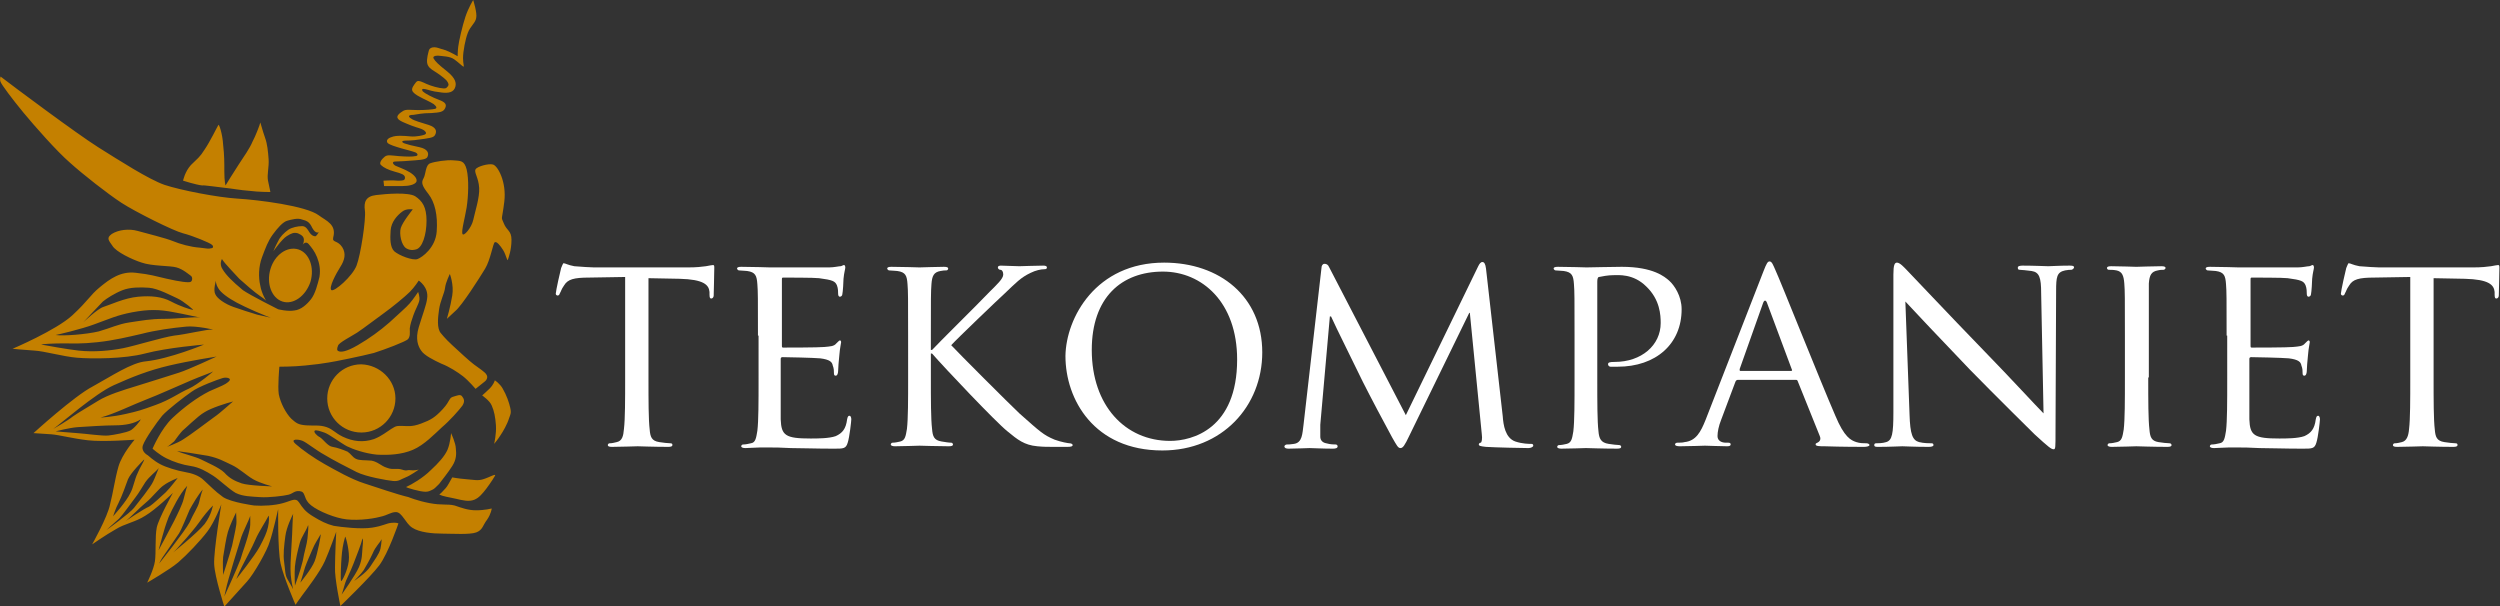 <?xml version="1.0" encoding="utf-8"?>
<!-- Generator: Adobe Illustrator 24.0.1, SVG Export Plug-In . SVG Version: 6.00 Build 0)  -->
<svg version="1.1" id="Layer_1" xmlns="http://www.w3.org/2000/svg" xmlns:xlink="http://www.w3.org/1999/xlink" x="0px" y="0px"
	 viewBox="0 0 417.9 101.3" style="enable-background:new 0 0 417.9 101.3;" xml:space="preserve">
<rect x="0" y="0" width="417.9" height="101.3" fill="#333333" stroke="none"/>
<style type="text/css">
	.st0{fill:#FFFFFF;}
	.st1{fill:#C48000;}
</style>
<g>
	<path class="st0" d="M108.4,63.1c0,3.9,0,7,0.2,8.7c0.1,1.2,0.3,1.9,1.6,2.1c0.6,0.1,1.5,0.2,1.9,0.2c0.3,0,0.3,0.2,0.3,0.3
		c0,0.2-0.2,0.3-0.7,0.3c-2.3,0-4.9-0.1-5.1-0.1c-0.2,0-3.1,0.1-4.3,0.1c-0.5,0-0.7-0.1-0.7-0.3c0-0.1,0.1-0.3,0.3-0.3
		c0.4,0,0.8-0.1,1.2-0.2c0.9-0.2,1.1-1,1.2-2.2c0.2-1.7,0.2-4.8,0.2-8.7V46.3l-6,0.1c-2.6,0-3.6,0.3-4.2,1.3c-0.5,0.7-0.5,1-0.7,1.3
		c-0.1,0.3-0.2,0.4-0.4,0.4c-0.1,0-0.3-0.1-0.3-0.3c0-0.4,0.8-4,0.9-4.3c0.1-0.2,0.3-0.8,0.4-0.8c0.3,0,0.7,0.3,1.8,0.5
		c1.2,0.1,2.8,0.2,3.3,0.2h15.7c1.4,0,2.3-0.1,3-0.2c0.6-0.1,1-0.2,1.2-0.2c0.2,0,0.2,0.2,0.2,0.5c0,1.2-0.1,4.1-0.1,4.6
		c0,0.3-0.2,0.5-0.4,0.5c-0.2,0-0.3-0.1-0.3-0.7l0-0.4c-0.1-1.2-1-2.1-5-2.2l-5.2-0.1V63.1z"/>
	<path class="st0" d="M126.7,56.1c0-6.2,0-7.4-0.1-8.6c-0.1-1.4-0.3-2-1.7-2.2c-0.3,0-1-0.1-1.4-0.1c-0.1,0-0.3-0.2-0.3-0.3
		c0-0.2,0.2-0.3,0.7-0.3c1.9,0,4.6,0.1,4.8,0.1c0.3,0,9,0,9.9,0c0.8,0,1.6-0.2,1.9-0.2c0.2,0,0.4-0.2,0.6-0.2c0.1,0,0.2,0.2,0.2,0.4
		c0,0.3-0.2,0.8-0.3,1.9c0,0.4-0.1,2.2-0.2,2.6c0,0.2-0.2,0.4-0.4,0.4c-0.2,0-0.3-0.2-0.3-0.5c0-0.3,0-0.9-0.2-1.4
		c-0.3-0.7-0.7-0.9-3-1.2c-0.7-0.1-5.5-0.1-6-0.1c-0.2,0-0.2,0.1-0.2,0.4v10.9c0,0.3,0,0.4,0.2,0.4c0.5,0,6,0,6.9-0.1
		c1-0.1,1.6-0.1,2-0.6c0.3-0.3,0.5-0.5,0.6-0.5s0.2,0.1,0.2,0.3c0,0.2-0.2,0.9-0.3,2.2c-0.1,0.8-0.2,2.3-0.2,2.6
		c0,0.3-0.1,0.8-0.4,0.8c-0.2,0-0.3-0.1-0.3-0.4c0-0.4,0-0.8-0.2-1.3c-0.1-0.6-0.5-1-2.1-1.2c-1.1-0.1-5.6-0.2-6.3-0.2
		c-0.2,0-0.3,0.1-0.3,0.3v3.3c0,1.4,0,6,0,6.8c0.1,2.7,0.8,3.2,5,3.2c1.1,0,3.1,0,4.2-0.4c1.1-0.5,1.7-1.2,1.9-2.8
		c0.1-0.5,0.2-0.6,0.4-0.6c0.2,0,0.3,0.3,0.3,0.6c0,0.3-0.3,3-0.6,3.9c-0.3,1-0.7,1-2.3,1c-3.1,0-5.5-0.1-7.2-0.1
		c-1.7-0.1-2.8-0.1-3.4-0.1c-0.1,0-0.9,0-1.8,0c-0.8,0-1.7,0.1-2.4,0.1c-0.4,0-0.7-0.1-0.7-0.3c0-0.1,0.1-0.3,0.3-0.3
		c0.4,0,0.9-0.1,1.3-0.2c0.8-0.1,0.9-0.9,1.1-2.1c0.2-1.7,0.2-4.8,0.2-8.7V56.1z"/>
	<path class="st0" d="M151.8,56.1c0-6.2,0-7.4-0.1-8.6c-0.1-1.4-0.3-2-1.7-2.2c-0.3,0-1-0.1-1.4-0.1c-0.1,0-0.3-0.2-0.3-0.3
		c0-0.2,0.2-0.3,0.7-0.3c1.9,0,4.4,0.1,4.7,0.1c0.4,0,2.9-0.1,4.1-0.1c0.5,0,0.7,0.1,0.7,0.3c0,0.1-0.1,0.3-0.3,0.3
		c-0.3,0-0.5,0-1,0.1c-1.1,0.2-1.4,0.8-1.5,2.2c-0.1,1.3-0.1,2.4-0.1,8.6v2.4h0.2c0.7-0.8,8.1-8.1,9.6-9.7c1.2-1.2,2.3-2.2,2.3-2.9
		c0-0.5-0.2-0.8-0.5-0.8c-0.2,0-0.4-0.2-0.4-0.4c0-0.2,0.2-0.3,0.5-0.3c0.8,0,2.1,0.1,3.1,0.1c0.2,0,3-0.1,4-0.1
		c0.4,0,0.6,0.1,0.6,0.3c0,0.2-0.1,0.3-0.4,0.3c-0.6,0-1.5,0.2-2.3,0.6c-1.7,0.8-2.5,1.7-4.3,3.4c-1,0.9-8.1,7.7-9,8.7
		c1.1,1.2,9.7,9.8,11.4,11.4c3.5,3.1,4,3.6,5.9,4.4c1.1,0.4,2.3,0.6,2.5,0.6s0.5,0.1,0.5,0.3c0,0.2-0.2,0.3-0.9,0.3h-2.1
		c-1.2,0-1.9,0-2.9-0.1c-2.2-0.2-3.3-1.1-5-2.5c-1.9-1.5-10.6-10.7-12.6-13h-0.2v3.9c0,3.9,0,7,0.2,8.7c0.1,1.2,0.3,1.9,1.6,2.1
		c0.6,0.1,1.2,0.2,1.6,0.2c0.2,0,0.3,0.2,0.3,0.3c0,0.2-0.2,0.3-0.7,0.3c-2,0-4.5-0.1-4.9-0.1c-0.3,0-2.8,0.1-4.1,0.1
		c-0.4,0-0.7-0.1-0.7-0.3c0-0.1,0.1-0.3,0.3-0.3c0.4,0,0.9-0.1,1.3-0.2c0.8-0.2,0.9-0.9,1.1-2.1c0.2-1.7,0.2-4.8,0.2-8.7V56.1z"/>
	<path class="st0" d="M194.6,43.9c9.3,0,16.4,5.7,16.4,15c0,9-6.7,16.4-16.7,16.4c-11.4,0-16.2-8.5-16.2-15.8
		C178.2,53.1,183.2,43.9,194.6,43.9z M195.6,73.7c3.7,0,11.2-2,11.2-13.6c0-9.6-5.9-14.7-12.4-14.7c-6.9,0-11.9,4.3-11.9,13.1
		C182.5,67.8,188.1,73.7,195.6,73.7z"/>
	<path class="st0" d="M251.2,69.6c0.1,1.4,0.4,3.6,2.1,4.2c1.2,0.4,2.3,0.4,2.7,0.4c0.2,0,0.3,0.1,0.3,0.3c0,0.2-0.4,0.4-0.8,0.4
		c-0.9,0-5.6-0.1-7.1-0.2c-1-0.1-1.2-0.2-1.2-0.4c0-0.1,0.1-0.3,0.3-0.3c0.2,0,0.3-0.7,0.2-1.4l-2-20.3h-0.1l-10,20.5
		c-0.8,1.7-1.1,2.1-1.5,2.1c-0.4,0-0.6-0.4-1.4-1.8c-1.1-2-3.8-7.1-4.9-9.3c-1.2-2.5-4.6-9.3-5.3-10.9h-0.2l-1.6,18.1
		c0,0.6,0,1.4,0,2c0,0.6,0.4,1,1,1.1c0.7,0.2,1.3,0.2,1.6,0.2c0.1,0,0.3,0.1,0.3,0.3c0,0.3-0.3,0.4-0.8,0.4c-1.6,0-3.5-0.1-3.9-0.1
		c-0.4,0-2.4,0.1-3.5,0.1c-0.4,0-0.7-0.1-0.7-0.4c0-0.1,0.2-0.3,0.4-0.3c0.3,0,0.6,0,1.2-0.1c1.4-0.2,1.4-1.7,1.6-3.2l3-26.2
		c0-0.4,0.2-0.7,0.5-0.7c0.3,0,0.6,0.1,0.8,0.6L235,69.4l12.1-24.9c0.2-0.4,0.4-0.7,0.7-0.7s0.5,0.3,0.6,1.1L251.2,69.6z"/>
	<path class="st0" d="M263.2,56.1c0-6.2,0-7.4-0.1-8.6c-0.1-1.4-0.3-2-1.7-2.2c-0.3,0-1-0.1-1.4-0.1c-0.1,0-0.3-0.2-0.3-0.3
		c0-0.2,0.2-0.3,0.7-0.3c1.9,0,4.5,0.1,4.8,0.1c0.9,0,4-0.1,5.9-0.1c5.3,0,7.2,1.7,7.9,2.3c0.9,0.8,2.1,2.6,2.1,4.8
		c0,5.8-4.3,9.6-10.7,9.6c-0.2,0-0.9,0-1.2,0c-0.2,0-0.4-0.2-0.4-0.4c0-0.3,0.2-0.4,1.1-0.4c4.5,0,7.7-2.8,7.7-6.5
		c0-1.3-0.1-3.9-2.4-6.1c-2.2-2.2-4.7-1.9-5.6-1.9c-0.7,0-1.9,0.2-2.3,0.3c-0.2,0-0.3,0.3-0.3,0.8v16.3c0,3.9,0,7,0.2,8.7
		c0.1,1.2,0.4,1.9,1.7,2.1c0.6,0.1,1.5,0.2,1.8,0.2c0.2,0,0.3,0.2,0.3,0.3c0,0.2-0.2,0.3-0.7,0.3c-2.3,0-5-0.1-5.2-0.1
		c-0.1,0-2.8,0.1-4.1,0.1c-0.4,0-0.7-0.1-0.7-0.3c0-0.1,0.1-0.3,0.3-0.3c0.4,0,0.9-0.1,1.3-0.2c0.8-0.2,0.9-0.9,1.1-2.1
		c0.2-1.7,0.2-4.8,0.2-8.7V56.1z"/>
	<path class="st0" d="M294.8,45.3c0.5-1.3,0.7-1.6,1-1.6c0.4,0,0.6,0.6,1,1.5c0.8,1.7,7.4,18.3,10,24.3c1.5,3.6,2.6,4.1,3.5,4.4
		c0.6,0.2,1.2,0.2,1.7,0.2c0.2,0,0.5,0.1,0.5,0.3c0,0.2-0.5,0.3-0.9,0.3c-0.6,0-3.7,0-6.6-0.1c-0.8,0-1.5,0-1.5-0.3
		c0-0.2,0.1-0.2,0.3-0.3c0.2-0.1,0.7-0.4,0.4-1.1l-3.7-9.2c-0.1-0.2-0.1-0.2-0.4-0.2h-9.6c-0.2,0-0.3,0.1-0.4,0.3l-2.4,6.4
		c-0.4,1-0.6,2-0.6,2.7c0,0.8,0.7,1.1,1.4,1.1h0.4c0.3,0,0.4,0.1,0.4,0.3c0,0.2-0.2,0.3-0.6,0.3c-1,0-3.3-0.1-3.7-0.1
		c-0.4,0-2.5,0.1-4.2,0.1c-0.5,0-0.8-0.1-0.8-0.3c0-0.2,0.2-0.3,0.4-0.3c0.3,0,0.9,0,1.2-0.1c1.9-0.2,2.7-1.7,3.5-3.7L294.8,45.3z
		 M299.4,62c0.2,0,0.2-0.1,0.1-0.3l-4.1-11c-0.2-0.6-0.5-0.6-0.7,0l-3.9,11c0,0.2,0,0.3,0.1,0.3H299.4z"/>
	<path class="st0" d="M319.2,69.3c0.1,3.3,0.5,4.3,1.6,4.6c0.8,0.2,1.7,0.2,2.1,0.2c0.2,0,0.3,0.1,0.3,0.3c0,0.2-0.3,0.3-0.8,0.3
		c-2.4,0-4-0.1-4.4-0.1c-0.4,0-2.1,0.1-4,0.1c-0.4,0-0.7,0-0.7-0.3c0-0.2,0.1-0.3,0.3-0.3c0.3,0,1.1,0,1.7-0.2c1-0.3,1.2-1.4,1.2-5
		v-23c0-1.6,0.2-2,0.6-2c0.5,0,1.2,0.8,1.6,1.2c0.7,0.7,6.7,7.1,13.1,13.7c4.1,4.2,8.5,9,9.8,10.3L341.2,49c0-2.6-0.3-3.5-1.6-3.7
		c-0.8-0.1-1.7-0.2-2-0.2c-0.3,0-0.3-0.2-0.3-0.4c0-0.2,0.3-0.3,0.8-0.3c1.9,0,3.9,0.1,4.3,0.1c0.5,0,1.8-0.1,3.5-0.1
		c0.4,0,0.8,0,0.8,0.3c0,0.1-0.2,0.4-0.5,0.4c-0.2,0-0.5,0-1,0.1c-1.4,0.3-1.5,1.1-1.5,3.5l-0.1,23.5c0,2.6,0,2.9-0.3,2.9
		c-0.4,0-0.8-0.3-3.2-2.5c-0.4-0.4-6.4-6.3-10.8-10.8c-4.8-5-9.5-10-10.8-11.4L319.2,69.3z"/>
	<path class="st0" d="M359.1,63.1c0,3.9,0,7,0.2,8.7c0.1,1.2,0.3,1.9,1.5,2.1c0.6,0.1,1.5,0.2,1.9,0.2c0.2,0,0.3,0.2,0.3,0.3
		c0,0.2-0.2,0.3-0.7,0.3c-2.3,0-5-0.1-5.2-0.1c-0.2,0-2.8,0.1-4.1,0.1c-0.4,0-0.7-0.1-0.7-0.3c0-0.1,0.1-0.3,0.3-0.3
		c0.4,0,0.9-0.1,1.3-0.2c0.8-0.2,0.9-0.9,1.1-2.1c0.2-1.7,0.2-4.8,0.2-8.7v-7.1c0-6.2,0-7.4-0.1-8.6c-0.1-1.4-0.4-2-1.3-2.2
		c-0.5-0.1-1-0.1-1.3-0.1c-0.2,0-0.3-0.2-0.3-0.3c0-0.2,0.2-0.3,0.7-0.3c1.4,0,4,0.1,4.2,0.1c0.2,0,2.9-0.1,4.2-0.1
		c0.5,0,0.7,0.1,0.7,0.3c0,0.1-0.2,0.3-0.3,0.3c-0.3,0-0.6,0-1,0.1c-1.1,0.2-1.4,0.8-1.5,2.2c0,1.3,0,2.4,0,8.6V63.1z"/>
	<path class="st0" d="M372.2,56.1c0-6.2,0-7.4-0.1-8.6c-0.1-1.4-0.3-2-1.7-2.2c-0.3,0-1-0.1-1.4-0.1c-0.1,0-0.3-0.2-0.3-0.3
		c0-0.2,0.2-0.3,0.7-0.3c1.9,0,4.6,0.1,4.8,0.1c0.3,0,9,0,9.9,0c0.8,0,1.6-0.2,1.9-0.2c0.2,0,0.4-0.2,0.6-0.2c0.1,0,0.2,0.2,0.2,0.4
		c0,0.3-0.2,0.8-0.3,1.9c0,0.4-0.1,2.2-0.2,2.6c0,0.2-0.2,0.4-0.4,0.4c-0.2,0-0.3-0.2-0.3-0.5c0-0.3,0-0.9-0.2-1.4
		c-0.3-0.7-0.7-0.9-3-1.2c-0.7-0.1-5.5-0.1-6-0.1c-0.2,0-0.2,0.1-0.2,0.4v10.9c0,0.3,0,0.4,0.2,0.4c0.5,0,6,0,6.9-0.1
		c1-0.1,1.6-0.1,2-0.6c0.3-0.3,0.5-0.5,0.6-0.5c0.1,0,0.2,0.1,0.2,0.3c0,0.2-0.2,0.9-0.3,2.2c-0.1,0.8-0.2,2.3-0.2,2.6
		c0,0.3-0.1,0.8-0.4,0.8c-0.2,0-0.3-0.1-0.3-0.4c0-0.4,0-0.8-0.2-1.3c-0.1-0.6-0.5-1-2.1-1.2c-1.1-0.1-5.6-0.2-6.3-0.2
		c-0.2,0-0.3,0.1-0.3,0.3v3.3c0,1.4,0,6,0,6.8c0.1,2.7,0.8,3.2,5,3.2c1.1,0,3.1,0,4.2-0.4c1.1-0.5,1.7-1.2,1.9-2.8
		c0.1-0.5,0.2-0.6,0.4-0.6c0.2,0,0.3,0.3,0.3,0.6c0,0.3-0.3,3-0.6,3.9c-0.3,1-0.7,1-2.3,1c-3.1,0-5.5-0.1-7.2-0.1
		c-1.7-0.1-2.8-0.1-3.4-0.1c-0.1,0-0.9,0-1.8,0c-0.8,0-1.7,0.1-2.4,0.1c-0.4,0-0.7-0.1-0.7-0.3c0-0.1,0.1-0.3,0.3-0.3
		c0.4,0,0.9-0.1,1.3-0.2c0.8-0.1,0.9-0.9,1.1-2.1c0.2-1.7,0.2-4.8,0.2-8.7V56.1z"/>
	<path class="st0" d="M406.8,63.1c0,3.9,0,7,0.2,8.7c0.1,1.2,0.3,1.9,1.6,2.1c0.6,0.1,1.5,0.2,1.9,0.2c0.3,0,0.3,0.2,0.3,0.3
		c0,0.2-0.2,0.3-0.7,0.3c-2.3,0-4.9-0.1-5.1-0.1c-0.2,0-3.1,0.1-4.3,0.1c-0.5,0-0.7-0.1-0.7-0.3c0-0.1,0.1-0.3,0.3-0.3
		c0.4,0,0.8-0.1,1.2-0.2c0.8-0.2,1.1-1,1.2-2.2c0.2-1.7,0.2-4.8,0.2-8.7V46.3l-6,0.1c-2.6,0-3.6,0.3-4.2,1.3c-0.5,0.7-0.5,1-0.7,1.3
		c-0.1,0.3-0.2,0.4-0.4,0.4c-0.1,0-0.3-0.1-0.3-0.3c0-0.4,0.8-4,0.9-4.3c0.1-0.2,0.3-0.8,0.4-0.8c0.3,0,0.7,0.3,1.8,0.5
		c1.2,0.1,2.8,0.2,3.3,0.2h15.7c1.4,0,2.3-0.1,3-0.2c0.6-0.1,1-0.2,1.2-0.2c0.2,0,0.2,0.2,0.2,0.5c0,1.2-0.1,4.1-0.1,4.6
		c0,0.3-0.2,0.5-0.4,0.5c-0.2,0-0.3-0.1-0.3-0.7l0-0.4c-0.1-1.2-1-2.1-5-2.2l-5.2-0.1V63.1z"/>
</g>
<g>
	<path class="st1" d="M49.9,41.7c1.8,0.6,2.7,3,2,5.4c-0.8,2.4-2.9,3.9-4.7,3.3c-1.8-0.6-2.7-3-2-5.4C45.9,42.6,48,41.1,49.9,41.7z"
		/>
	<path class="st1" d="M66.1,66.6c0,3.1-2.5,5.7-5.7,5.7c-3.1,0-5.7-2.5-5.7-5.7c0-3.1,2.5-5.7,5.7-5.7C63.5,61,66.1,63.5,66.1,66.6z
		 M37.6,31.4c1.1,0.1,2.6,0.4,4.1,0.5c1.5,0.2,3.5,0.2,3.5,0.2s-0.2-0.9-0.4-1.9c-0.2-1,0.2-2.3,0.1-3.6c-0.1-1.3-0.2-2.5-0.6-3.6
		c-0.4-1.1-0.8-2.7-0.8-2.5c0,0.2-0.8,2.3-1.3,3.2c-0.4,1-1.5,2.6-2.3,3.8c-0.8,1.2-2.2,3.5-2.2,3.5s-0.2-0.6-0.2-2.3
		c0-1.7,0-2.7-0.2-4.5c-0.1-1.8-0.7-3.6-0.8-3.3c-0.2,0.3-1.4,2.8-2.3,4.1c-0.8,1.3-1.2,1.5-2.3,2.6c-1,1.1-1.3,2.6-1.3,2.6
		s2.2,0.7,3.2,0.8C33.9,30.9,36.6,31.3,37.6,31.4z M64.1,30.2l0.1,0.9c0,0,2.1,0,3.1,0c1,0,2-0.2,2.3-0.7c0.2-0.5-0.3-1.1-1.1-1.6
		c-0.8-0.5-2-0.9-2.4-1.1c-0.5-0.3-0.6-0.7,0-0.7c0.7,0,2-0.1,3.3-0.2c1.3-0.1,2-0.2,2.1-0.7c0.2-0.5,0-1.2-1.4-1.5
		c-1.4-0.3-1.8-0.4-2.4-0.6c-0.6-0.2-0.7-0.5,0.2-0.5c0.9,0,1.8-0.1,3.1-0.3c1.3-0.2,1.6-0.3,1.8-0.8c0.2-0.5,0.1-1.1-1.1-1.5
		c-1.2-0.4-2.5-0.7-3-1.1c-0.5-0.3-0.5-0.6,0.4-0.6c0.8-0.1,1.4-0.3,3-0.3c1.5-0.1,2-0.2,2.3-0.8c0.3-0.6,0.1-1-1-1.4
		c-1.1-0.4-2.4-1.1-2.7-1.4c-0.3-0.4-0.1-0.5,0.4-0.4c0.5,0.1,1.2,0.4,2.3,0.5c1.1,0.2,2.2,0.2,2.6-0.6c0.4-0.8,0.2-1.7-1.3-2.9
		c-1.4-1.1-2-1.7-2.2-2.1c-0.2-0.3,0.1-0.5,0.7-0.5c0.8,0.1,2,0.1,2.7,0.6c0.7,0.5,1.2,1,1.5,1.2c0.3,0.2,0-0.3,0-1.4
		c0-1.1,0.4-3.2,0.8-4.2c0.4-1.1,1.3-1.7,1.4-2.5c0.2-0.8-0.5-3-0.5-3s-0.8,1.3-1.3,2.8c-0.5,1.5-1.1,4.1-1.2,5
		c-0.1,0.8-0.1,1.6-0.1,1.6s-1-0.6-2-1c-1.1-0.3-1.4-0.5-1.9-0.5c-0.5,0-0.8,0.2-0.9,0.5c-0.1,0.4-0.4,1.4-0.3,2.1
		c0.1,0.7,0.7,1.1,1.2,1.4c0.5,0.3,1.5,1,2,1.5c0.4,0.5,0.5,0.8,0.2,1.1c-0.2,0.2-0.2,0.4-1.3,0.2c-1.1-0.2-2.1-0.6-2.7-0.9
		c-0.7-0.3-1-0.4-1.3,0c-0.3,0.4-0.7,0.9-0.6,1.3c0.1,0.4,0.7,0.8,1.3,1.1c0.5,0.3,1.7,0.8,2.3,1.2c0.5,0.4,0.6,0.7,0.2,0.8
		c-0.4,0.1-1.6,0.2-2.8,0.2c-1.2,0-2.1-0.2-2.6,0.2c-0.5,0.3-1.1,0.8-0.8,1.2c0.2,0.4,1.3,0.8,2.3,1.2c1,0.4,1.5,0.4,2.1,0.8
		c0.5,0.4,0.3,0.6,0.1,0.7c-0.2,0.1-1.4,0.4-2.4,0.3c-1-0.1-2.4-0.2-3.1,0.1c-0.7,0.2-1,0.6-0.7,1c0.3,0.3,1.3,0.6,2.3,0.9
		c1.1,0.3,1.9,0.5,2.4,0.7c0.5,0.3,0.3,0.6-0.1,0.6c-0.4,0.1-1.4,0.1-2.7,0c-1.3-0.1-1.9-0.3-2.4,0.1c-0.5,0.4-1,1.1-0.6,1.4
		c0.4,0.4,1.2,0.8,2.3,1.1c1.1,0.3,1.7,0.5,1.7,1c0,0.5-0.4,0.5-1.2,0.5C65.7,30.1,64.1,30.2,64.1,30.2z M82.2,67.8
		c0.4,0.9,0.6,1.9,0.7,3.3c0.1,1.4-0.3,3.1-0.3,3.1s0.6-0.7,1.1-1.5c0.4-0.6,1.1-1.8,1.4-2.8c0.2-0.6,0.4-0.8,0.2-1.7
		c-0.2-0.9-0.6-2.1-1.3-3.3c-0.4-0.7-1.3-1.4-1.3-1.3c0,0.1-0.3,0.8-0.8,1.3c-0.5,0.5-1.3,1.2-1.3,1.2S81.9,67,82.2,67.8z
		 M71.1,82.2c0.5,0,0.7-0.1,1.3-0.4c0.2-0.1,0.5-0.4,1-0.9c0.6-0.8,1.5-1.9,2.2-3c0.7-1.1,0.7-2,0.6-2.9c0-0.9-0.8-2.6-0.8-2.6
		s-0.1,1.6-0.6,2.8c-0.5,1.1-1.5,2.2-2.8,3.4c-1.3,1.3-3.2,2.4-4.1,2.8C67.8,81.5,70.2,82.2,71.1,82.2z M75.6,79.8
		c-0.3,0.5-0.8,1.5-1.1,1.8c-0.3,0.3-0.8,0.9-1,1c-0.3,0.1,0.8,0.4,1.9,0.6c1.1,0.2,2.2,0.6,3.2,0.5c1-0.1,1.6-0.7,2.2-1.4
		c0.6-0.7,1.5-2,1.9-2.7c0.4-0.6-0.9,0.2-1.9,0.5c-0.9,0.3-1.6,0.1-2.9,0C76.6,80,75.6,79.8,75.6,79.8z M0.1,13.7
		c0.2,0.5,1.9,2.8,3.8,5.1c1.9,2.3,5.6,6.5,7.8,8.4c2.1,1.9,6.3,5.2,8.6,6.7c2.3,1.5,8.7,4.7,10.3,5.1c1.6,0.4,4.5,1.6,4.8,1.9
		c0.3,0.2,0.3,0.6-0.1,0.6c-0.5,0.1-0.4,0.1-1.9-0.1c-1.5-0.1-3.3-0.6-4.5-1.1c-1.2-0.5-4.5-1.3-5.9-1.7c-1.4-0.4-3.2-0.2-4.3,0.5
		c-1,0.7-0.5,1.1,0.1,2c0.6,1,3.3,2.3,4.9,2.8c1.7,0.6,4.8,0.5,5.8,0.8c1.1,0.3,2.1,1.2,2.4,1.4c0.3,0.2,0.3,0.8,0,1
		c-0.3,0.2-1.8,0-4-0.5c-2.2-0.5-2.6-0.7-5.2-1c-2.5-0.3-4.3,1-6,2.4c-1.7,1.4-1.9,2.2-4.6,4.7c-2.7,2.5-10,5.6-10,5.6
		s1.9,0.2,3.6,0.3c1.8,0.1,4.8,1,7.2,1.2c2.4,0.2,7.9,0.2,11.3-0.7c3.8-1,9.9-1.5,9.9-1.5s-5.8,2.4-9.7,2.8
		c-2.4,0.2-5.8,2.5-8.9,4.2c-3.1,1.6-9.9,7.8-9.9,7.8s1.7,0.1,3,0.2c1.3,0.1,3.5,0.7,6.1,1c2.6,0.3,7.8-0.1,7.8-0.1
		s-2.1,2.4-2.7,4.5c-0.6,2.1-0.9,4.4-1.4,6.3C18,86.4,15.4,91,15.4,91s2.3-1.6,3.9-2.5c1.6-1,3.3-1.2,5-2.3c1.7-1,4.6-3.8,4.6-3.8
		s-2.4,4.3-2.7,5.8c-0.3,1.5-0.1,4.2-0.3,5.6c-0.2,1.4-1.3,3.6-1.3,3.6s3.8-2.2,5.2-3.4c1.4-1.2,3.7-3.6,4.9-5.2
		c1.2-1.6,2.3-4.5,2.3-4.5s-1.3,7.8-1.2,10c0.1,2.2,1.7,7.1,1.7,7.1s2.7-3,3.8-4.2c1.1-1.2,3.4-5.2,3.8-6.7c0.5-1.4,1.4-5.4,1.4-5.4
		s-0.1,6.7,0.4,9.1c0.5,2.3,2.5,6.9,2.5,6.9s0.6-0.9,1.2-1.7c0.6-0.8,2.9-3.8,3.7-5.6c0.8-1.8,1.9-4.9,1.9-4.9S56,93,56,94.8
		c-0.1,1.8,0.9,6.5,0.9,6.5s5-4.8,6.5-6.8c1.5-2,3.2-7,3.2-7s-0.3-0.2-1.2-0.1c-0.9,0.1-1.3,0.5-3.2,0.8c-1.9,0.3-5.2-0.1-6.4-0.3
		c-1.2-0.3-2.2-0.8-3.5-1.6c-1.3-0.8-1.7-1.4-2.3-2.3c-0.6-0.9-1.2-0.3-2.7,0.1c-1.4,0.4-3.4,0.5-4.8,0.4c0,0-3.8-0.5-5.2-1.4
		c-1.4-1-2.3-2-3.2-2.8c-0.8-0.8-2-1.2-3.2-1.4c-1.2-0.2-3.2-0.8-4.1-1.3c-1-0.5-2.1-1.5-2.1-1.5s-1.2-0.6-0.8-1.7
		c0.4-1.1,2.3-3.8,3.2-4.9c0.9-1,3.6-3.1,4.9-4c1.2-0.9,4.5-2.1,5.2-2.3c0.6-0.2,1.7,0,1,0.6c-0.7,0.6-1.2,0.7-3.2,1.6
		c-2,1-4.3,2.7-6.2,4.5c-1.9,1.8-3.3,5.1-3.3,5.1s1.1,1,2.3,1.6c1.2,0.6,2.7,1.1,4.1,1.3c1.4,0.2,2.6,0.9,3.7,1.6
		c1.1,0.7,2.6,2.2,3.8,2.9c1.2,0.6,2.7,0.6,4.1,0.7c1.4,0.1,3.9-0.2,4.7-0.4c0.8-0.2,1-0.7,1.9-0.6c1,0.1,0.6,1,1.5,2
		c0.9,1,3.6,2.2,5.6,2.6c1.9,0.4,4.8,0.1,6.3-0.3c1.4-0.3,1.8-0.8,2.7-0.8c1,0,1.6,1.9,2.7,2.6c1.2,0.8,3.4,1,5.1,1
		c1.6,0,4.5,0.2,5.6-0.2c1.1-0.4,1.1-1.2,1.8-2.1c0.7-1,0.8-1.9,0.8-1.9s-1.2,0.3-2.6,0.3c-1.4,0-2.4-0.4-3.6-0.8
		c-1.2-0.3-2.1,0-4.2-0.4c-2.1-0.4-3.5-1-3.5-1c-2.1-0.5-5.2-1.6-7.4-2.3c-2.2-0.7-4.8-2.2-6.6-3.2c-1.8-1-3.9-2.5-4.9-3.4
		c-1-0.9,0.5-0.8,1.2-0.5c0.7,0.3,2.3,1.6,3.6,2.3c1.3,0.8,3.8,2.1,5.4,2.9c1.6,0.8,5.1,1.4,6.1,1.5c1,0.1,1.3-0.3,2.1-0.6
		c0.8-0.3,2.2-1.3,2.2-1.3s-0.8,0.2-1.4,0.1c-0.6-0.1-0.5,0.2-1.4-0.1c-0.9-0.3-1.5,0.1-2.5-0.3c-1-0.3-1.5-1-2.6-1.2
		c-1.1-0.1-2,0-2.6-0.3c-0.6-0.3-0.8-0.8-1.4-1.2c-0.7-0.3-1.8-0.7-2.5-0.8c-0.8-0.1-1.5-1.2-2.1-1.6c-0.6-0.3-1.1-0.9-0.9-1.1
		c0.2-0.2,1,0.1,1.6,0.3c0.7,0.2,3,1.9,3.8,2.3C59,75.1,61,75.8,63,76c2,0.1,4.1,0,6-0.8c1.9-0.8,3.7-2.7,4.9-3.8
		c1.2-1,2.9-2.9,3.4-3.6c0.5-0.8,0.2-1.2-0.1-1.6c-0.3-0.3-0.7-0.1-1.4,0.1C75,66.5,75.3,67,74,68.4c-1.3,1.4-2,1.8-3.6,2.4
		c-1.6,0.6-2.3,0.4-3.1,0.4c-0.8,0-1-0.1-1.9,0.5c-0.8,0.5-1.6,1.2-2.9,1.7c-1.8,0.6-3.5,0.4-5.2-0.4c-1.4-0.7-1.6-1.2-2.7-1.6
		c-1.2-0.4-1.9-0.2-3.4-0.3c-1.4-0.1-1.7-0.4-2.5-1.1c-0.9-0.9-1.8-2.6-2.1-4.1c-0.2-1.3,0.1-4.6,0.1-4.6s2.4,0,4.3-0.2
		c2-0.2,2.7-0.3,3.9-0.5c0.8-0.1,5.7-1.1,7.6-1.6c1.9-0.6,5.3-1.9,5.7-2.3c0.4-0.5,0.3-1,0.3-1.8c0.1-0.8,0.3-1.3,0.6-2.2
		c0.3-0.9,0.9-1.9,1-2.5c0.1-0.6-0.2-1.4-0.2-1.4s-0.8,1.2-1.4,1.9c-0.6,0.7-1.9,1.8-3.4,3.2c-1.6,1.4-3.4,2.7-5.3,3.8
		c-1.9,1.1-2.8,1.2-3.2,1c-0.3-0.1-0.3-0.4-0.1-0.9c0.1-0.5,2.1-1.5,3.2-2.2c1.2-0.8,3-2.2,4.4-3.2c1.4-1,3.6-2.8,4.4-3.6
		c0.8-0.8,1.5-1.9,1.5-1.9s1.7,1.1,1.4,3c-0.1,1-0.8,2.8-1.4,4.8c-0.6,2-0.1,3.2,0.4,3.9c0.5,0.8,2.1,1.6,3.4,2.2
		c1.3,0.5,2.7,1.4,3.6,2.1c0.9,0.7,2.1,2.1,2.1,2.1s1.1-0.9,1.5-1.2c0.4-0.3,0.6-0.8,0.3-1.2c-0.2-0.4-1.3-1.1-2.1-1.7
		c-0.8-0.6-2.4-2.1-3.6-3.2c-1.2-1.1-1.9-2-1.9-2c-0.7-0.8-0.5-2.6-0.3-4c0.2-1.4,0.9-2.7,1-3.6c0.1-0.9,0.8-2.3,0.8-2.3
		s0.7,1.8,0.4,3.6c-0.3,1.9-0.9,3.9-0.9,3.9S75,53,76.1,52c1.1-0.9,4.1-5.6,5-7.1c0.9-1.5,1.3-4.2,1.6-4.4c0.3-0.2,0.9,0.5,1.4,1.3
		c0.5,0.8,0.7,2,0.8,1.6c0.1-0.3,0.6-1.6,0.6-3.3c0-1.6-0.8-1.5-1.3-2.8c-0.5-1.2-0.3-0.3,0.1-3.6c0.4-3.3-1.1-6-1.9-6.2
		c-0.7-0.2-2.6,0.3-2.9,0.8c-0.3,0.5,0.5,1.4,0.6,3.1c0.1,1.6-0.7,4-1,5.4c-0.3,1.3-1.6,2.8-1.8,2.3c-0.2-0.5,0.4-2.6,0.7-4.4
		c0.3-1.9,0.4-4.8,0-6.4c-0.4-1.5-1-1.4-2.2-1.5c-1.1-0.1-3.1,0.2-3.9,0.5c-0.8,0.3-0.7,1.8-1.1,2.5c-0.4,0.7-0.3,1.2,0.8,2.6
		c1.1,1.4,1.6,3.6,1.4,6.3c-0.2,2.7-2.4,4.3-3.2,4.6c-0.8,0.3-3.1-0.6-3.9-1.3c-0.7-0.7-0.7-2.1-0.6-3.5c0.1-1.4,1.1-2.5,1.9-3.1
		c0.7-0.6,1.8-0.4,1.8-0.4s-1.7,2.1-2,3.1c-0.3,1,0.1,2.9,0.9,3.4c0.8,0.5,1.6,0.2,1.6,0.2c1.1-0.2,1.8-2.5,1.8-4.8
		c0-2.3-0.7-3.3-1.9-4.1c-1.2-0.7-4.8-0.4-6.5-0.2c-1.8,0.2-2.1,1.2-1.9,2.6c0.2,1.4-0.7,7.4-1.4,9.2c-0.7,1.8-3.7,4.4-4.2,4.1
		c-0.5-0.4,0.8-2.8,1.5-3.9c0.7-1.1,1-2.2,0.3-3.3c-0.8-1.2-1.7-0.7-1.5-1.6c0.6-2.2-1.2-2.8-2.4-3.7c-2.1-1.6-10.2-2.6-13.6-2.8
		c-3.3-0.2-9.5-1.4-12.2-2.3c-2.6-0.9-7.6-4.1-11.1-6.3S2.3,14.5,0.1,12.8C0.1,12.8-0.1,13.2,0.1,13.7z M53.2,44.3 M46.5,51.7
		c0,0-4.6-2.3-5.9-3.2C38.8,47,37.8,46,37.2,45c-0.6-0.9-0.1-1.7-0.1-1.7c0.5,0.8,2,2.3,2.9,3.3c1,0.9,2.6,2.3,3.5,2.9
		c0.8,0.5,1.2,1,1,0.8c0,0-0.8-1.3-1-2.6c-0.3-1.3-0.3-3.1,0.3-4.7c0.6-1.6,1-2.7,1.8-3.8c0.8-1.1,1.7-2.1,2.4-2.3
		c0.7-0.2,1.8-0.5,2.5-0.2c0.7,0.2,1.2,0.3,1.7,1.4c0.6,1.1,1.1,0.7,1.1,0.7s-0.4,0.7-0.6,0.7c-0.3,0-0.7-0.2-1-0.7
		c-0.3-0.5-0.6-1-1.2-1c-0.7,0-1.7,0.2-2.3,0.6c-0.7,0.5-1.4,1.2-1.7,1.9C46,41.2,45.7,42,45.7,42s1.4-2,2.2-2.5
		c0.8-0.5,1.2-0.7,1.9-0.5c0.7,0.3,1,0.6,1,1.1c0,0.5-0.2,0.8-0.2,0.8s0.5-0.7,1-0.1c0.5,0.6,1,1.2,1.4,2.2c0.4,1,0.6,2.1,0.4,3.3
		c-0.3,1.2-0.7,2.8-1.4,3.7c-0.7,0.9-1.7,1.8-2.8,1.9C48.1,52.1,46.5,51.7,46.5,51.7z M43,52.6c-1.3-0.4-2.6-0.8-4-1.3
		c-1.4-0.5-2.7-1.4-3-2.1c-0.4-0.7,0.1-2.3,0.1-2.3s-0.1,0.5,0.4,1.3c0.4,0.7,1.6,1.6,3.1,2.4c1.3,0.7,4.6,2.2,6.5,2.8
		C46.3,53.3,44.3,52.9,43,52.6z M35.7,69.8c-1.1,0.8-4,3-5,3.6c-1,0.7-3.1,1.4-2.8,1.3c0.3-0.1,0.9-0.7,1.2-0.9
		c0.2-0.3,1.1-1.5,1.4-1.8c0.3-0.2,2.6-2.5,3.7-3.1c1.1-0.7,3.6-1.5,4.8-1.8C39,67,36.9,69,35.7,69.8z M34.8,76.2
		c1.8,0.4,2.6,0.9,3.9,1.5c1.3,0.6,2.4,1.7,3.6,2.4c1.2,0.7,3.2,1.2,3.2,1.2s-3.9-0.1-5.1-0.5c-1.2-0.4-2.1-0.9-2.9-1.8
		c-0.8-0.8-2.9-1.7-3.9-2.2c-1-0.5-3.2-1-4-1.4C29.8,75.4,33.1,75.9,34.8,76.2z M10.6,57.4c1.6,0,3,0.1,5.7-0.2
		c2.8-0.3,5.2-0.9,7.4-1.4c2.3-0.6,5.2-1,7.4-1.2c1.6-0.2,5.2,0.6,4.4,0.5c-0.8-0.1-4.4,0.8-6.4,1c-2,0.3-6.5,1.7-8.5,2.1
		c-2,0.4-4.9,0.7-7.5,0.4c-1.8-0.2-5.1-0.8-6.2-1C7,57.5,9,57.4,10.6,57.4z M15.8,54.2c2.5-0.9,3.7-1.5,6.3-2c2.7-0.5,4.5-0.5,7,0
		c1.2,0.2,5.3,1.1,4.4,0.9c-0.9-0.2-3.8,0.2-6.1,0.2c-2.3,0-3.7,0.3-5.8,0.6c-1.9,0.3-3,0.9-5.1,1.5c-2.1,0.5-6,0.8-7.2,0.6
		C9.4,56,13.7,55,15.8,54.2z M17.2,50.4c0.6-0.5,2-1.4,3.3-1.9c1.3-0.5,2.9-0.5,4.4-0.4c1.5,0.1,3.9,1.4,4.8,1.8
		c0.9,0.4,3,2.1,2.5,1.9c-0.5-0.1-2.1-0.6-3.6-1.4c-1.5-0.8-3.3-1-5.5-0.8c-2.3,0.2-4.8,1.4-5.8,1.7c-1,0.3-3.4,2.6-3.4,2.6
		S16.6,51,17.2,50.4z M8.9,71.7c1.3-0.9,7-5.9,10.1-7.3c3.1-1.4,5.9-2.5,9.3-3.3c3.4-0.8,7.9-1.5,7.9-1.5s-4.7,2.2-6.3,2.7
		c-1.6,0.5-4.7,1.5-7,2.2c-2.3,0.7-4.9,1.5-6.5,2.5c-1.6,1-3.2,1.9-4.2,2.6C11.2,70.4,8.9,71.7,8.9,71.7z M16.8,69.8
		c2.3-0.6,5.5-2.2,7.6-3c2.1-0.8,5.6-2.4,7.5-3.2c1.9-0.8,3.4-1.3,3.7-1.5c0.3-0.2-2.5,2.2-4.1,2.9c-1.6,0.7-3,1.8-5.5,2.7
		c-2.5,0.9-2.8,1-5,1.5C18.8,69.7,16.8,69.8,16.8,69.8z M21.7,72c-0.6,0.3-2.6,0.7-3.6,0.8c-1,0.1-3.7-0.3-5.2-0.4
		c-1.5-0.1-3.6-0.3-3.6-0.3s2.3-0.6,3.7-0.7c1.5-0.1,4.6-0.3,6.2-0.3c1.7,0,3.3-0.3,4.3-1C23.6,70.2,22.3,71.8,21.7,72z M23,79.1
		c-0.5,1-0.7,2.4-1.2,3.3c-0.7,1.5-2.9,3.9-2.9,3.9s0.5-1.5,0.9-2.2c0.6-1.2,1.2-2.9,1.6-4c0.5-1.1,2.2-2.8,2.7-3.3
		C24.2,76.9,23.3,78.3,23,79.1z M25.6,80.5c-0.4,0.9-2.5,3.5-3.2,4.4c-0.7,0.9-4.6,3.7-4.6,3.7s1.5-1.4,2.1-1.9
		c0.6-0.6,2-2.6,2.7-3.5c0.7-0.9,1.1-1.7,1.7-2.6c0.7-1,1.7-1.7,2.3-2.4C26.5,78.2,26,79.7,25.6,80.5z M21,87.1
		c0.7-0.5,2.3-2.2,3.4-3.1c1.1-0.9,2.2-2.4,3-2.9c0.8-0.6,2.3-1.2,2.3-1.2s-1.2,1.6-2,2.4c-0.8,0.7-2,1.9-2.8,2.4
		C24.1,85,21,87.1,21,87.1z M30.7,83.4c-0.2,0.9-1.1,2.7-1.6,3.7c-0.5,1-2.6,4.9-2.6,4.9s0.3-1.1,0.6-2.2c0.3-1.1,0.6-2.1,1.1-3.4
		c0.6-1.3,1.8-3.8,3.1-5.2C31.3,81.2,30.9,82.5,30.7,83.4z M33.3,83.9c-0.2,0.9-1,2-1.6,3.4c-0.7,1.4-5.1,6.9-5.1,6.9
		s0.3-0.7,0.9-1.5c0.6-0.9,1.9-2.8,2.4-3.5c0.5-0.8,1.4-3.1,1.8-4c0.5-0.9,1.4-2.5,2.3-3.5C33.9,81.6,33.5,83,33.3,83.9z M34.2,87.6
		c-1.2,1.5-5.7,5.1-5.3,4.8c0.4-0.3,1.9-2.1,2.3-2.5c0.4-0.5,1.4-1.6,2.1-2.6c0.7-1,1.5-2,2.3-2.8C35.6,84.4,35.4,86,34.2,87.6z
		 M39.5,87.7c-0.2,1.3-0.4,2-0.7,3.5c-0.4,1.5-1.5,4.9-1.5,4.9s-0.1-2.2,0-3c0.2-1.2,0.5-3.2,0.8-4.2c0.3-1,1-2.5,1.4-3.3
		C39.4,85.5,39.6,87,39.5,87.7z M41.7,88.6c-0.4,1.8-1.1,3.5-1.5,4.9c-0.5,1.4-2.7,6.2-2.7,6.2s0.3-1.5,0.7-2.9
		c0.4-1.4,1.3-4.4,2-6.6c0.4-1.4,1.4-3.1,1.7-4.2C41.7,86,42,87.5,41.7,88.6z M44.8,88.1c-0.2,0.9-0.6,1.8-1.4,3.3
		c-0.8,1.5-3.9,5.4-3.9,5.4s0.3-0.8,0.9-2c0.6-1.2,1.8-3.4,2.3-4.6c0.5-1.2,1.7-3,2.2-4C45,86.3,45,87.2,44.8,88.1z M48.9,87.6
		c0,0.5-0.1,2.5-0.2,4.1c-0.1,1.7-0.2,3.1-0.1,4.4c0.1,1.2,0.4,2.4,0.4,2.4s-0.4-0.8-0.9-1.6c-0.5-0.8-0.4-1.6-0.6-2.9
		c-0.2-1.3,0-2.9,0.2-4.4c0.2-1.5,1.1-3.3,1.3-3.7C49,85.9,48.9,87.1,48.9,87.6z M51.4,90c-0.1,1-0.5,2.1-0.8,3.8
		c-0.4,1.7-1.3,4.1-1.3,4.1s-0.1-2.1,0-3.2c0.1-1.1,0.5-2.8,0.8-3.9c0.3-1.1,1-1.9,1.4-3C51.6,87.8,51.5,89,51.4,90z M52.6,93.8
		c-0.5,1.3-2.4,3.6-2.4,3.6s0.5-1.5,0.8-2.6c0.4-1.1,0.7-1.7,1.2-2.9c0.5-1.2,0.8-1.5,1.4-2.6C53.7,89.3,53.1,92.5,52.6,93.8z
		 M58.3,93.8c-0.2,1.6-1.2,3.6-1.3,3.3c-0.1-0.3,0-2.8,0.1-4c0.1-1.2,0.2-2,0.6-3.4C57.8,89.7,58.5,92.2,58.3,93.8z M60.6,91.5
		c-0.1,1,0,1.9-0.6,3.3c-0.6,1.4-2.9,4.6-2.9,4.6s0.2-0.5,0.5-1.6c0.3-1.1,0.9-2,1.5-3.6c0.6-1.6,1.2-3,1.5-4.2
		C60.7,90.1,60.7,90.6,60.6,91.5z M63.8,89.8c0,0,0,1-0.2,1.9c-0.2,0.9-1,1.9-1.7,3c-0.7,1.1-2.7,2.4-2.7,2.4s1.2-1.2,1.6-1.8
		c0.4-0.7,1-1.7,1.5-2.8c0.5-1.2,1.1-1.6,1.5-2.4"/>
</g>
</svg>
